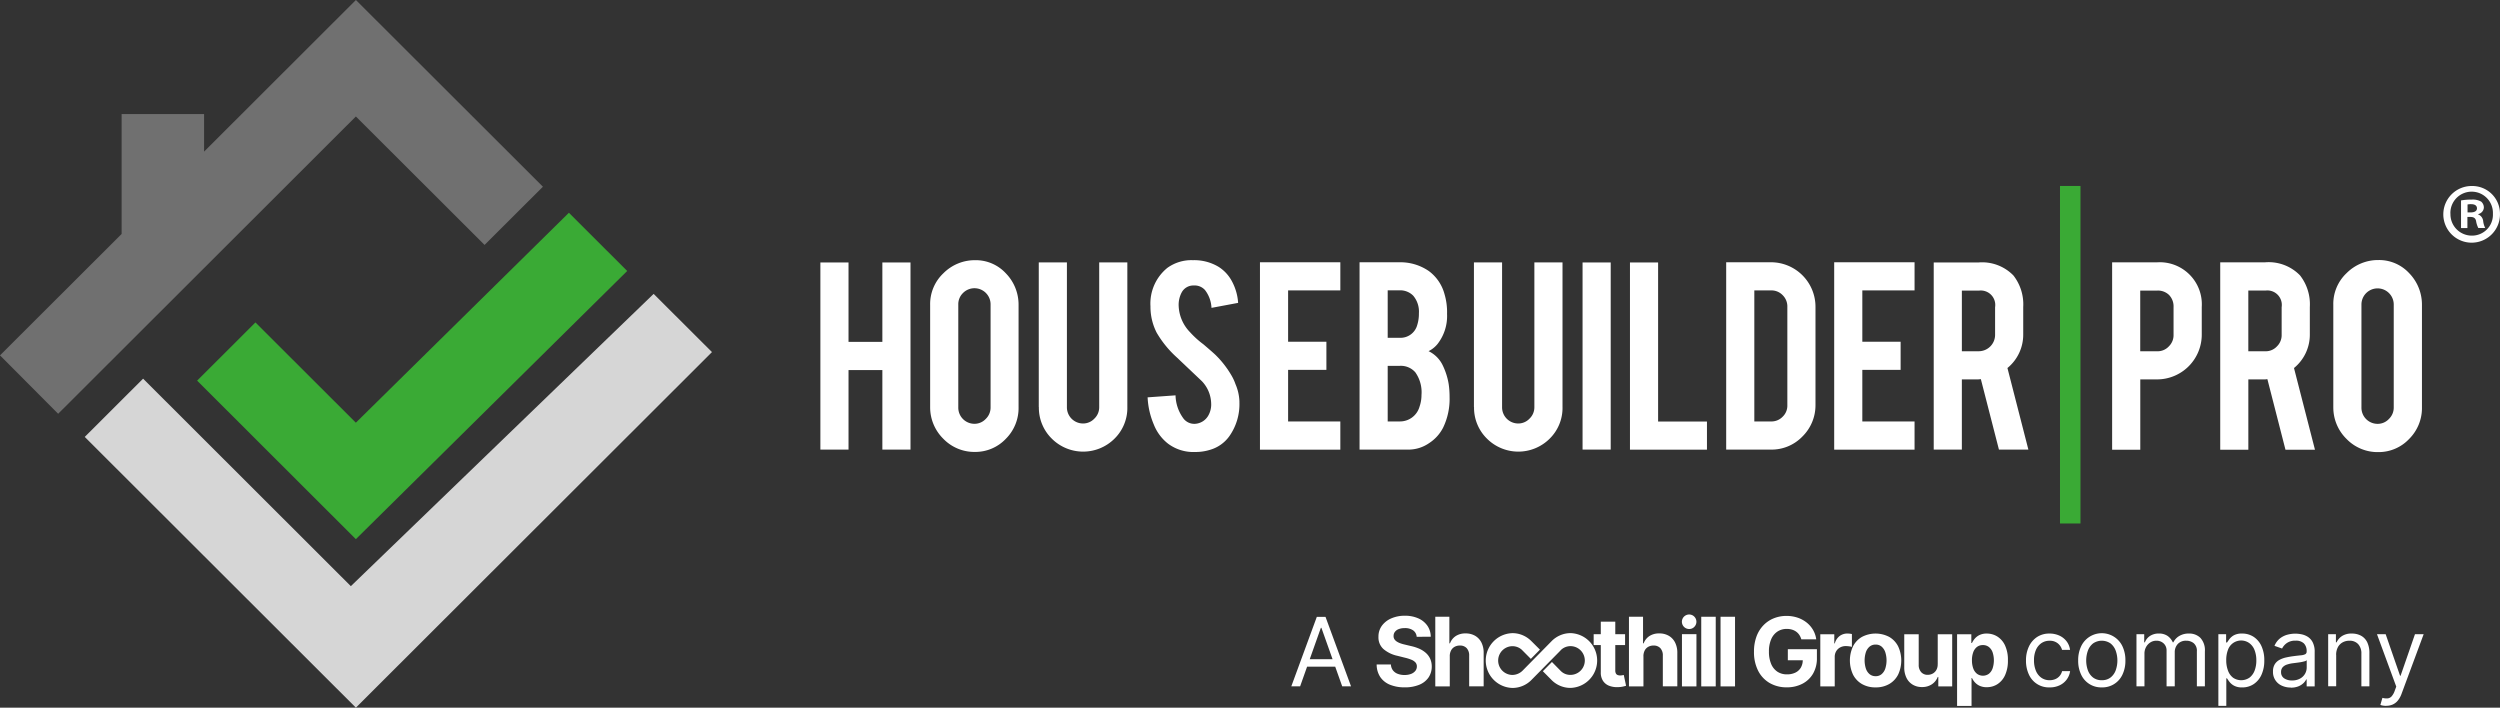 <?xml version="1.0" encoding="UTF-8"?> <svg xmlns="http://www.w3.org/2000/svg" width="280.719" height="79.466" viewBox="0 0 280.719 79.466"><rect x="0" y="0" width="280.719" height="79.466" fill="#333333" stroke="none"/><g id="HBP_logo_dark_bg" data-name="HBP logo dark bg" transform="translate(17995 3528)"><g id="hbp_logo_dark_bg-2" data-name="hbp logo dark bg" transform="translate(-19719.383 -3646.909)"><path id="Path_21629" data-name="Path 21629" d="M1311.79,164.239l-17.823-17.8,6.547-6.536,11.276,11.258,23.922-23.572,6.547,6.536Z" transform="translate(452.551 15.211)" fill="#3aaa35"></path><path id="Path_21630" data-name="Path 21630" d="M1336.2,143.8l-34,32.819-23.327-23.3-6.553,6.542,30.446,30.4,39.984-39.926Z" transform="translate(461.578 8.109)" fill="#fff" opacity="0.8"></path><path id="Path_21631" data-name="Path 21631" d="M1310.41,114.112l6.553-6.536-21-20.966-17.048,17.025V99.419h-9.259v13.462L1256,126.513l6.53,6.559,33.431-33.384Z" transform="translate(468.383 32.299)" fill="#fff" opacity="0.3"></path><path id="Path_21632" data-name="Path 21632" d="M1414,158.172V137.16h3.16v8.92h3.8v-8.92h3.16v21.012h-3.16V149.24h-3.8v8.932Z" transform="translate(402.502 11.22)" fill="#fff"></path><path id="Path_21633" data-name="Path 21633" d="M1435.14,153.214V141.746a4.754,4.754,0,0,1,1.493-3.562,4.974,4.974,0,0,1,3.556-1.463,4.592,4.592,0,0,1,3.44,1.463,5.032,5.032,0,0,1,1.44,3.562v11.468a4.877,4.877,0,0,1-1.44,3.574,4.712,4.712,0,0,1-3.44,1.463,4.846,4.846,0,0,1-3.58-1.487,4.952,4.952,0,0,1-1.469-3.55Zm3.16.047a1.811,1.811,0,0,0,1.807,1.831,1.725,1.725,0,0,0,1.271-.542,1.769,1.769,0,0,0,.548-1.288V141.7a1.81,1.81,0,0,0-3.107-1.283,1.754,1.754,0,0,0-.519,1.288v11.55Z" transform="translate(393.687 11.404)" fill="#fff"></path><path id="Path_21634" data-name="Path 21634" d="M1456.06,153.393V137.15h3.16v16.261a1.811,1.811,0,0,0,1.807,1.825,1.725,1.725,0,0,0,1.271-.542,1.756,1.756,0,0,0,.548-1.283V137.15h3.16v16.243a4.834,4.834,0,0,1-1.469,3.574,4.983,4.983,0,0,1-7.02-.035,4.858,4.858,0,0,1-1.446-3.539Z" transform="translate(384.964 11.225)" fill="#fff"></path><path id="Path_21635" data-name="Path 21635" d="M1476.98,152.128l3.16-.227a4.523,4.523,0,0,0,.91,2.629,1.525,1.525,0,0,0,1.16.571h.087a1.837,1.837,0,0,0,1.551-.985,2.492,2.492,0,0,0,.292-1.323,3.75,3.75,0,0,0-1.061-2.5l-2.81-2.664a11.568,11.568,0,0,1-2.245-2.758,6.385,6.385,0,0,1-.7-2.968,5.161,5.161,0,0,1,1.889-4.309,4.6,4.6,0,0,1,2.88-.869,5.3,5.3,0,0,1,2.88.746,4.281,4.281,0,0,1,1.5,1.627,5.889,5.889,0,0,1,.694,2.42l-2.991.56a3.543,3.543,0,0,0-.729-2,1.56,1.56,0,0,0-1.259-.513,1.485,1.485,0,0,0-1.353.77,2.956,2.956,0,0,0-.344,1.533,4.476,4.476,0,0,0,1.283,2.95,10.071,10.071,0,0,0,1.487,1.347c.781.665,1.265,1.09,1.458,1.288a10.835,10.835,0,0,1,1.708,2.227,5.3,5.3,0,0,1,.443.962,5.355,5.355,0,0,1,.443,1.941v.134a6.233,6.233,0,0,1-1.125,3.761,4.033,4.033,0,0,1-2.151,1.533,5.5,5.5,0,0,1-1.72.251,4.73,4.73,0,0,1-3.038-.95,5.083,5.083,0,0,1-1.574-2.122,8.763,8.763,0,0,1-.7-3.055Z" transform="translate(376.242 11.4)" fill="#fff"></path><path id="Path_21636" data-name="Path 21636" d="M1498.66,158.156V137.12h9.025v3.16h-5.865v5.76h4.3v3.16h-4.3V155h5.865v3.16h-9.025Z" transform="translate(367.201 11.238)" fill="#fff"></path><path id="Path_21637" data-name="Path 21637" d="M1517.84,158.156V137.12h4.53a5.642,5.642,0,0,1,3.248.985,4.749,4.749,0,0,1,1.761,2.589,7.11,7.11,0,0,1,.286,2.221,5.111,5.111,0,0,1-1.049,3.358,3.025,3.025,0,0,1-1.026.828,3.4,3.4,0,0,1,1.6,1.615,7.65,7.65,0,0,1,.659,2.093,9.912,9.912,0,0,1,.1,1.452,7.411,7.411,0,0,1-.717,3.411,4.512,4.512,0,0,1-1.58,1.755,4.088,4.088,0,0,1-2.256.729h-5.562ZM1521,145.6h1.329a1.943,1.943,0,0,0,1.988-1.434,4.222,4.222,0,0,0,.187-1.318,2.769,2.769,0,0,0-.635-1.971,2.051,2.051,0,0,0-1.539-.606H1521Zm0,9.393h1.329a2.277,2.277,0,0,0,2.245-1.656,4,4,0,0,0,.221-1.312,3.877,3.877,0,0,0-.694-2.548,2.146,2.146,0,0,0-1.772-.723H1521Z" transform="translate(359.204 11.238)" fill="#fff"></path><path id="Path_21638" data-name="Path 21638" d="M1539.87,153.393V137.15h3.16v16.261a1.811,1.811,0,0,0,1.807,1.825,1.725,1.725,0,0,0,1.271-.542,1.756,1.756,0,0,0,.548-1.283V137.15h3.16v16.243a4.834,4.834,0,0,1-1.469,3.574,4.983,4.983,0,0,1-7.02-.035,4.859,4.859,0,0,1-1.446-3.539Z" transform="translate(350.018 11.225)" fill="#fff"></path><path id="Path_21639" data-name="Path 21639" d="M1560.79,158.172V137.16h3.16v21.012Z" transform="translate(341.295 11.22)" fill="#fff"></path><path id="Path_21640" data-name="Path 21640" d="M1569.92,158.172V137.16h3.16v17.858h5.486v3.16h-8.646Z" transform="translate(337.488 11.22)" fill="#fff"></path><path id="Path_21641" data-name="Path 21641" d="M1588.45,158.156V137.12h5.014a5,5,0,0,1,5.014,5.026V153.13a4.921,4.921,0,0,1-1.475,3.562,4.8,4.8,0,0,1-3.539,1.463Zm3.16-3.16h1.918a1.744,1.744,0,0,0,1.271-.542,1.71,1.71,0,0,0,.519-1.283V142.128a1.775,1.775,0,0,0-.519-1.306,1.743,1.743,0,0,0-1.271-.542h-1.918V155Z" transform="translate(329.762 11.238)" fill="#fff"></path><path id="Path_21642" data-name="Path 21642" d="M1609.25,158.156V137.12h9.025v3.16h-5.865v5.76h4.3v3.16h-4.3V155h5.865v3.16h-9.025Z" transform="translate(321.089 11.238)" fill="#fff"></path><path id="Path_21643" data-name="Path 21643" d="M1628.42,158.172V137.16h5.032a4.9,4.9,0,0,1,3.918,1.463,5.259,5.259,0,0,1,1.1,3.539v3.078a4.824,4.824,0,0,1-1.772,3.772l2.35,9.159h-3.306l-2.029-7.906a.779.779,0,0,0-.146.012c-.064.006-.117.012-.146.012h-1.842v7.883Zm3.16-11.043h1.918a1.841,1.841,0,0,0,1.813-1.842v-3.1a1.626,1.626,0,0,0-1.813-1.866h-1.918v6.81Z" transform="translate(313.096 11.22)" fill="#fff"></path><path id="Path_21644" data-name="Path 21644" d="M1655.04,160.327v-37.9h-2.3v37.9Z" transform="translate(302.955 17.363)" fill="#3aaa35"></path><path id="Path_21645" data-name="Path 21645" d="M1662.78,158.172V137.13h5.055a4.726,4.726,0,0,1,5.009,5.02v3.084a5.026,5.026,0,0,1-5.037,5.043h-1.866v7.894Zm3.16-11.054h1.924a1.712,1.712,0,0,0,1.294-.56,1.746,1.746,0,0,0,.519-1.283v-3.108a1.843,1.843,0,0,0-.5-1.364,1.78,1.78,0,0,0-1.318-.5h-1.924v6.816Z" transform="translate(298.769 11.234)" fill="#fff"></path><path id="Path_21646" data-name="Path 21646" d="M1683.6,158.172V137.13h5.037a4.905,4.905,0,0,1,3.924,1.469,5.264,5.264,0,0,1,1.1,3.545v3.084a4.821,4.821,0,0,1-1.778,3.772l2.355,9.171h-3.312l-2.029-7.918a.781.781,0,0,0-.146.012.749.749,0,0,1-.146.012h-1.848v7.894Zm3.16-11.054h1.924a1.713,1.713,0,0,0,1.294-.56,1.746,1.746,0,0,0,.519-1.283v-3.108a1.627,1.627,0,0,0-1.819-1.866h-1.924v6.821Z" transform="translate(290.087 11.234)" fill="#fff"></path><path id="Path_21647" data-name="Path 21647" d="M1705.58,153.207V141.722a4.742,4.742,0,0,1,1.5-3.568,4.986,4.986,0,0,1,3.562-1.463,4.6,4.6,0,0,1,3.446,1.463,5.061,5.061,0,0,1,1.446,3.568v11.486a4.885,4.885,0,0,1-1.446,3.58,4.7,4.7,0,0,1-3.446,1.469,4.85,4.85,0,0,1-3.586-1.487,4.937,4.937,0,0,1-1.475-3.557Zm3.16.047a1.811,1.811,0,0,0,1.807,1.831,1.716,1.716,0,0,0,1.271-.542,1.77,1.77,0,0,0,.548-1.288V141.687a1.813,1.813,0,1,0-3.626,0Z" transform="translate(280.804 11.417)" fill="#fff"></path><path id="Path_21648" data-name="Path 21648" d="M1732.93,125.536a3.182,3.182,0,1,1-3.172-3.1,3.108,3.108,0,0,1,3.172,3.1Zm-5.562,0a2.4,2.4,0,0,0,2.414,2.472,2.347,2.347,0,0,0,2.355-2.455,2.389,2.389,0,1,0-4.775-.017Zm1.906,1.621h-.717v-3.1a6.1,6.1,0,0,1,1.189-.093,1.891,1.891,0,0,1,1.073.227.869.869,0,0,1,.3.682.8.8,0,0,1-.641.717v.035a.9.9,0,0,1,.565.752,2.35,2.35,0,0,0,.228.775h-.775a2.638,2.638,0,0,1-.245-.752c-.058-.338-.245-.49-.641-.49h-.338v1.242Zm.018-1.755h.338c.4,0,.717-.134.717-.455,0-.286-.21-.472-.659-.472a1.865,1.865,0,0,0-.4.035v.892Z" transform="translate(272.17 17.359)" fill="#fff"></path></g><g id="Group_10718" data-name="Group 10718" transform="translate(-361.598 -2.582)"><path id="Path_24145" data-name="Path 24145" d="M180.911,96.331h-.99l2.864-7.8h.975l2.865,7.8h-.991L183.3,89.764h-.061Zm.366-3.047h3.992v.838h-3.992Z" transform="translate(-17668.324 -3544.685)" fill="#fff"></path><path id="Path_24146" data-name="Path 24146" d="M335.22,98.046a2.45,2.45,0,0,1-2.332-1.458,3.629,3.629,0,0,1-.319-1.559,3.572,3.572,0,0,1,.329-1.574,2.593,2.593,0,0,1,.921-1.071A2.478,2.478,0,0,1,335.2,92a2.633,2.633,0,0,1,1.113.229,2.129,2.129,0,0,1,.811.64,2,2,0,0,1,.393.96h-.9a1.418,1.418,0,0,0-.456-.71,1.38,1.38,0,0,0-.946-.31,1.577,1.577,0,0,0-.921.272,1.779,1.779,0,0,0-.613.766A2.818,2.818,0,0,0,333.468,95a2.993,2.993,0,0,0,.215,1.182,1.789,1.789,0,0,0,.61.78,1.567,1.567,0,0,0,.928.277,1.6,1.6,0,0,0,.636-.121,1.315,1.315,0,0,0,.484-.35,1.358,1.358,0,0,0,.282-.549h.9a2.068,2.068,0,0,1-1.164,1.586,2.531,2.531,0,0,1-1.137.242" transform="translate(-17738.477 -3546.278)" fill="#fff"></path><path id="Path_24147" data-name="Path 24147" d="M346.062,98.047a2.474,2.474,0,0,1-2.318-1.432,3.555,3.555,0,0,1-.333-1.585,3.6,3.6,0,0,1,.333-1.6,2.564,2.564,0,0,1,4.636,0,3.6,3.6,0,0,1,.333,1.6,3.554,3.554,0,0,1-.333,1.585,2.474,2.474,0,0,1-2.317,1.432m0-.808a1.544,1.544,0,0,0,.99-.308,1.823,1.823,0,0,0,.575-.812,3.3,3.3,0,0,0,0-2.183,1.847,1.847,0,0,0-.575-.819,1.729,1.729,0,0,0-1.981,0,1.847,1.847,0,0,0-.575.819,3.3,3.3,0,0,0,0,2.183,1.823,1.823,0,0,0,.575.812,1.546,1.546,0,0,0,.991.308" transform="translate(-17743.459 -3546.279)" fill="#fff"></path><path id="Path_24148" data-name="Path 24148" d="M355.52,97.926V92.075h.87v.913h.075a1.484,1.484,0,0,1,.591-.729,1.775,1.775,0,0,1,.978-.261,1.686,1.686,0,0,1,.966.261,1.749,1.749,0,0,1,.6.729h.061a1.718,1.718,0,0,1,.674-.721A2.063,2.063,0,0,1,361.418,92a1.758,1.758,0,0,1,1.284.49,2.05,2.05,0,0,1,.5,1.522v3.916h-.9V94.01a1.11,1.11,0,0,0-.354-.926,1.307,1.307,0,0,0-.834-.278,1.232,1.232,0,0,0-.957.371,1.342,1.342,0,0,0-.339.94v3.809H358.9V93.918a1.061,1.061,0,0,0-.325-.806,1.163,1.163,0,0,0-.834-.306,1.22,1.22,0,0,0-.653.186,1.4,1.4,0,0,0-.487.517,1.522,1.522,0,0,0-.184.759v3.657Z" transform="translate(-17749.023 -3546.279)" fill="#fff"></path><path id="Path_24149" data-name="Path 24149" d="M372.537,100.119V92.074h.87V93h.106c.066-.1.158-.231.276-.391a1.63,1.63,0,0,1,.51-.426,1.846,1.846,0,0,1,.9-.183,2.318,2.318,0,0,1,1.3.37,2.466,2.466,0,0,1,.88,1.047,3.752,3.752,0,0,1,.315,1.6,3.791,3.791,0,0,1-.315,1.609,2.492,2.492,0,0,1-.877,1.052,2.284,2.284,0,0,1-1.292.371,1.851,1.851,0,0,1-.9-.189,1.652,1.652,0,0,1-.523-.431q-.182-.24-.282-.4h-.076v3.093ZM373.421,95a3.221,3.221,0,0,0,.2,1.168,1.752,1.752,0,0,0,.566.789,1.63,1.63,0,0,0,1.858-.016,1.825,1.825,0,0,0,.572-.808A3.187,3.187,0,0,0,376.8,95a3.117,3.117,0,0,0-.189-1.114,1.736,1.736,0,0,0-.568-.789,1.571,1.571,0,0,0-2.436.754A3.179,3.179,0,0,0,373.421,95" transform="translate(-17756.844 -3546.278)" fill="#fff"></path><path id="Path_24150" data-name="Path 24150" d="M385.884,98.063a2.358,2.358,0,0,1-1.01-.212,1.661,1.661,0,0,1-.986-1.586,1.51,1.51,0,0,1,.2-.817,1.407,1.407,0,0,1,.529-.493,2.83,2.83,0,0,1,.733-.269q.4-.089.81-.143.532-.069.866-.1a1.336,1.336,0,0,0,.487-.124.322.322,0,0,0,.154-.3v-.03a1.2,1.2,0,0,0-.306-.877,1.249,1.249,0,0,0-.927-.312,1.622,1.622,0,0,0-1.011.282,1.677,1.677,0,0,0-.514.6l-.853-.3a2.075,2.075,0,0,1,.611-.833,2.328,2.328,0,0,1,.838-.419,3.547,3.547,0,0,1,.9-.119,3.743,3.743,0,0,1,.649.066,2.156,2.156,0,0,1,.713.272,1.6,1.6,0,0,1,.573.622,2.314,2.314,0,0,1,.228,1.112v3.855h-.9v-.792h-.045a1.567,1.567,0,0,1-.3.407,1.752,1.752,0,0,1-.567.369,2.188,2.188,0,0,1-.865.153m.138-.808a1.8,1.8,0,0,0,.9-.21,1.434,1.434,0,0,0,.556-.54,1.388,1.388,0,0,0,.189-.7v-.823a.528.528,0,0,1-.249.124,4.05,4.05,0,0,1-.442.1c-.167.026-.328.049-.484.068l-.379.048a3.465,3.465,0,0,0-.652.146,1.138,1.138,0,0,0-.489.3.774.774,0,0,0-.184.543.8.8,0,0,0,.349.707,1.533,1.533,0,0,0,.885.238" transform="translate(-17762.061 -3546.279)" fill="#fff"></path><path id="Path_24151" data-name="Path 24151" d="M396.251,94.4v3.52h-.9V92.074h.87v.913h.075a1.688,1.688,0,0,1,.626-.718A1.953,1.953,0,0,1,398,92a2.15,2.15,0,0,1,1.04.242,1.657,1.657,0,0,1,.693.731,2.74,2.74,0,0,1,.247,1.237v3.718h-.9V94.267a1.525,1.525,0,0,0-.358-1.076,1.273,1.273,0,0,0-.983-.386,1.557,1.557,0,0,0-.768.186,1.339,1.339,0,0,0-.531.545,1.791,1.791,0,0,0-.194.868" transform="translate(-17767.328 -3546.278)" fill="#fff"></path><path id="Path_24152" data-name="Path 24152" d="M406.525,100.186a2.055,2.055,0,0,1-.407-.037,1.077,1.077,0,0,1-.248-.07l.229-.793a1.727,1.727,0,0,0,.579.062.708.708,0,0,0,.448-.223,1.845,1.845,0,0,0,.36-.646l.168-.457-2.164-5.881h.975L408.08,96.8h.061l1.615-4.662h.975l-2.484,6.7a2.6,2.6,0,0,1-.416.752,1.57,1.57,0,0,1-.573.443,1.789,1.789,0,0,1-.733.145" transform="translate(-17771.986 -3546.344)" fill="#fff"></path><path id="Path_24162" data-name="Path 24162" d="M202.151,90.671a.968.968,0,0,0-.394-.718,1.562,1.562,0,0,0-.943-.256,1.839,1.839,0,0,0-.684.112.966.966,0,0,0-.425.311.734.734,0,0,0-.148.451.63.63,0,0,0,.09.367.872.872,0,0,0,.27.269,1.9,1.9,0,0,0,.4.195,3.747,3.747,0,0,0,.481.139l.7.168a4.97,4.97,0,0,1,.94.3,2.878,2.878,0,0,1,.74.47,1.984,1.984,0,0,1,.487.657,2.11,2.11,0,0,1,.178.867,2.166,2.166,0,0,1-.365,1.243,2.325,2.325,0,0,1-1.039.813,4.157,4.157,0,0,1-1.632.289,4.286,4.286,0,0,1-1.648-.29,2.4,2.4,0,0,1-1.092-.861,2.544,2.544,0,0,1-.41-1.415h1.6a1.177,1.177,0,0,0,.226.655,1.216,1.216,0,0,0,.539.393,2.089,2.089,0,0,0,.765.132,2,2,0,0,0,.731-.122A1.128,1.128,0,0,0,202,94.5a.782.782,0,0,0,.171-.5.655.655,0,0,0-.154-.443,1.212,1.212,0,0,0-.451-.306,4.707,4.707,0,0,0-.724-.229l-.852-.214a3.569,3.569,0,0,1-1.562-.752,1.747,1.747,0,0,1-.569-1.379,2.047,2.047,0,0,1,.38-1.241,2.543,2.543,0,0,1,1.055-.829,3.739,3.739,0,0,1,1.528-.3,3.635,3.635,0,0,1,1.522.3,2.412,2.412,0,0,1,1.013.829,2.186,2.186,0,0,1,.374,1.23Z" transform="translate(-17676.477 -3544.586)" fill="#fff"></path><path id="Path_24163" data-name="Path 24163" d="M211.462,92.943v3.391h-1.627V88.513h1.581V91.5h.069a1.672,1.672,0,0,1,.642-.816,1.961,1.961,0,0,1,1.112-.3,2.083,2.083,0,0,1,1.067.265,1.813,1.813,0,0,1,.71.76,2.533,2.533,0,0,1,.25,1.182v3.735h-1.627V92.889a1.193,1.193,0,0,0-.273-.844,1,1,0,0,0-.773-.3,1.188,1.188,0,0,0-.586.142.989.989,0,0,0-.4.41,1.4,1.4,0,0,0-.147.647" transform="translate(-17682.072 -3544.677)" fill="#fff"></path><path id="Path_24164" data-name="Path 24164" d="M246.124,95.519l-.176.032a1.261,1.261,0,0,1-.229.021.773.773,0,0,1-.288-.05.371.371,0,0,1-.193-.174.725.725,0,0,1-.069-.349V92.158h1.1V90.936h-1.1v-1.4h-1.627v1.4h-.8v1.222h.8v3.056a1.7,1.7,0,0,0,.241.954,1.433,1.433,0,0,0,.685.558,2.464,2.464,0,0,0,1.029.157,2.857,2.857,0,0,0,.539-.063c.148-.034.262-.064.344-.09Z" transform="translate(-17697.195 -3545.145)" fill="#fff"></path><path id="Path_24165" data-name="Path 24165" d="M251.7,92.943v3.391h-1.627V88.513h1.581V91.5h.069a1.672,1.672,0,0,1,.641-.816,1.961,1.961,0,0,1,1.112-.3,2.083,2.083,0,0,1,1.067.265,1.813,1.813,0,0,1,.71.76,2.533,2.533,0,0,1,.25,1.182v3.735h-1.627V92.889a1.193,1.193,0,0,0-.273-.844,1,1,0,0,0-.773-.3,1.188,1.188,0,0,0-.586.142.989.989,0,0,0-.4.41,1.4,1.4,0,0,0-.147.647" transform="translate(-17700.563 -3544.677)" fill="#fff"></path><rect id="Rectangle_3668" data-name="Rectangle 3668" width="1.627" height="5.866" transform="translate(-17444.539 -3454.209)" fill="#fff"></rect><rect id="Rectangle_3669" data-name="Rectangle 3669" width="1.627" height="7.821" transform="translate(-17442.373 -3456.164)" fill="#fff"></rect><rect id="Rectangle_3670" data-name="Rectangle 3670" width="1.627" height="7.821" transform="translate(-17440.207 -3456.164)" fill="#fff"></rect><path id="Path_24166" data-name="Path 24166" d="M229.834,91.915a2.92,2.92,0,0,0-1.2.256,3.029,3.029,0,0,0-.873.587h0l-3.316,3.369a1.643,1.643,0,0,1-1.127.482,1.614,1.614,0,0,1,0-3.228,1.562,1.562,0,0,1,1.031.393l.024.024,1,1.008,1.021-1.038-.874-.871-.139-.137a3.026,3.026,0,0,0-.872-.587,2.92,2.92,0,0,0-1.2-.256,3.077,3.077,0,0,0,0,6.152,2.965,2.965,0,0,0,1.188-.248,3.023,3.023,0,0,0,.881-.586l3.208-3.25.2-.21a1.564,1.564,0,0,1,1.034-.4,1.614,1.614,0,0,1,0,3.228,1.487,1.487,0,0,1-1.111-.465l-.966-.984-1.021,1.038,1.031,1.04a3.022,3.022,0,0,0,.88.585,2.963,2.963,0,0,0,1.188.248,3.077,3.077,0,0,0,0-6.152" transform="translate(-17686.881 -3546.24)" fill="#fff"></path><path id="Path_24167" data-name="Path 24167" d="M261.9,89.682a.815.815,0,1,1,.573-.239.779.779,0,0,1-.573.239" transform="translate(-17705.627 -3544.47)" fill="#fff"></path><path id="Path_24168" data-name="Path 24168" d="M281.371,90.968a1.749,1.749,0,0,0-.225-.493,1.429,1.429,0,0,0-.353-.366,1.569,1.569,0,0,0-.472-.231,2.014,2.014,0,0,0-.585-.08,1.866,1.866,0,0,0-1.05.3,1.945,1.945,0,0,0-.7.863,3.389,3.389,0,0,0-.252,1.382,3.483,3.483,0,0,0,.248,1.387,1.928,1.928,0,0,0,.7.871,1.9,1.9,0,0,0,1.071.3,2.112,2.112,0,0,0,.958-.2,1.42,1.42,0,0,0,.61-.566,1.7,1.7,0,0,0,.211-.865l.336.05h-2.013V92.073h3.266v.983a3.42,3.42,0,0,1-.435,1.767,2.94,2.94,0,0,1-1.2,1.135,3.708,3.708,0,0,1-1.746.4,3.747,3.747,0,0,1-1.928-.486,3.328,3.328,0,0,1-1.294-1.383,4.6,4.6,0,0,1-.463-2.133,4.848,4.848,0,0,1,.277-1.694,3.586,3.586,0,0,1,.776-1.263,3.353,3.353,0,0,1,1.162-.789,3.762,3.762,0,0,1,1.436-.271,3.853,3.853,0,0,1,1.235.192,3.343,3.343,0,0,1,1.016.543,2.955,2.955,0,0,1,.726.833,2.854,2.854,0,0,1,.362,1.061Z" transform="translate(-17712.506 -3544.597)" fill="#fff"></path><path id="Path_24169" data-name="Path 24169" d="M289.829,97.929V92.075H291.4V93.1h.061a1.52,1.52,0,0,1,.537-.825,1.42,1.42,0,0,1,.869-.28,2.43,2.43,0,0,1,.263.015,1.869,1.869,0,0,1,.248.042v1.44a2.085,2.085,0,0,0-.317-.061,2.835,2.835,0,0,0-.37-.027,1.3,1.3,0,0,0-.638.155,1.15,1.15,0,0,0-.442.429,1.221,1.221,0,0,0-.162.633v3.312Z" transform="translate(-17718.834 -3546.275)" fill="#fff"></path><path id="Path_24170" data-name="Path 24170" d="M298.864,98.049a2.976,2.976,0,0,1-1.534-.379,2.566,2.566,0,0,1-1-1.06,3.755,3.755,0,0,1,0-3.167,2.566,2.566,0,0,1,1-1.06,3.3,3.3,0,0,1,3.068,0,2.563,2.563,0,0,1,1,1.06,3.75,3.75,0,0,1,0,3.167,2.563,2.563,0,0,1-1,1.06,2.975,2.975,0,0,1-1.534.379m.008-1.258a1,1,0,0,0,.674-.231,1.417,1.417,0,0,0,.41-.631,3.044,3.044,0,0,0,0-1.821,1.434,1.434,0,0,0-.41-.633,1,1,0,0,0-.674-.232,1.026,1.026,0,0,0-.684.232,1.411,1.411,0,0,0-.416.633,3.056,3.056,0,0,0,0,1.821,1.394,1.394,0,0,0,.416.631,1.031,1.031,0,0,0,.684.231" transform="translate(-17721.662 -3546.282)" fill="#fff"></path><path id="Path_24171" data-name="Path 24171" d="M311.036,95.508V92.146h1.624V98H311.1V96.937h-.061a1.737,1.737,0,0,1-.657.827,1.945,1.945,0,0,1-1.119.312,1.973,1.973,0,0,1-1.033-.266,1.824,1.824,0,0,1-.7-.759,2.608,2.608,0,0,1-.253-1.178V92.146H308.9v3.438a1.18,1.18,0,0,0,.278.819.945.945,0,0,0,.736.3,1.153,1.153,0,0,0,.549-.135,1.047,1.047,0,0,0,.413-.4,1.248,1.248,0,0,0,.155-.659" transform="translate(-17726.855 -3546.347)" fill="#fff"></path><path id="Path_24172" data-name="Path 24172" d="M318.249,100.131v-8.05h1.6v.983h.072a2.148,2.148,0,0,1,.311-.482,1.626,1.626,0,0,1,.533-.411,1.813,1.813,0,0,1,.821-.166,2.213,2.213,0,0,1,1.182.333,2.328,2.328,0,0,1,.865,1,3.831,3.831,0,0,1,.324,1.675,3.887,3.887,0,0,1-.315,1.652,2.344,2.344,0,0,1-.854,1.018,2.193,2.193,0,0,1-1.206.345,1.86,1.86,0,0,1-.8-.156,1.646,1.646,0,0,1-.539-.395,1.955,1.955,0,0,1-.32-.482h-.05v3.133Zm1.671-5.122a2.6,2.6,0,0,0,.145.911,1.337,1.337,0,0,0,.419.6,1.137,1.137,0,0,0,1.338,0,1.347,1.347,0,0,0,.417-.61,2.9,2.9,0,0,0,0-1.793,1.326,1.326,0,0,0-.416-.6,1.052,1.052,0,0,0-.674-.218,1.065,1.065,0,0,0-.669.21,1.309,1.309,0,0,0-.417.594,2.572,2.572,0,0,0-.145.907" transform="translate(-17731.895 -3546.282)" fill="#fff"></path></g></g></svg> 